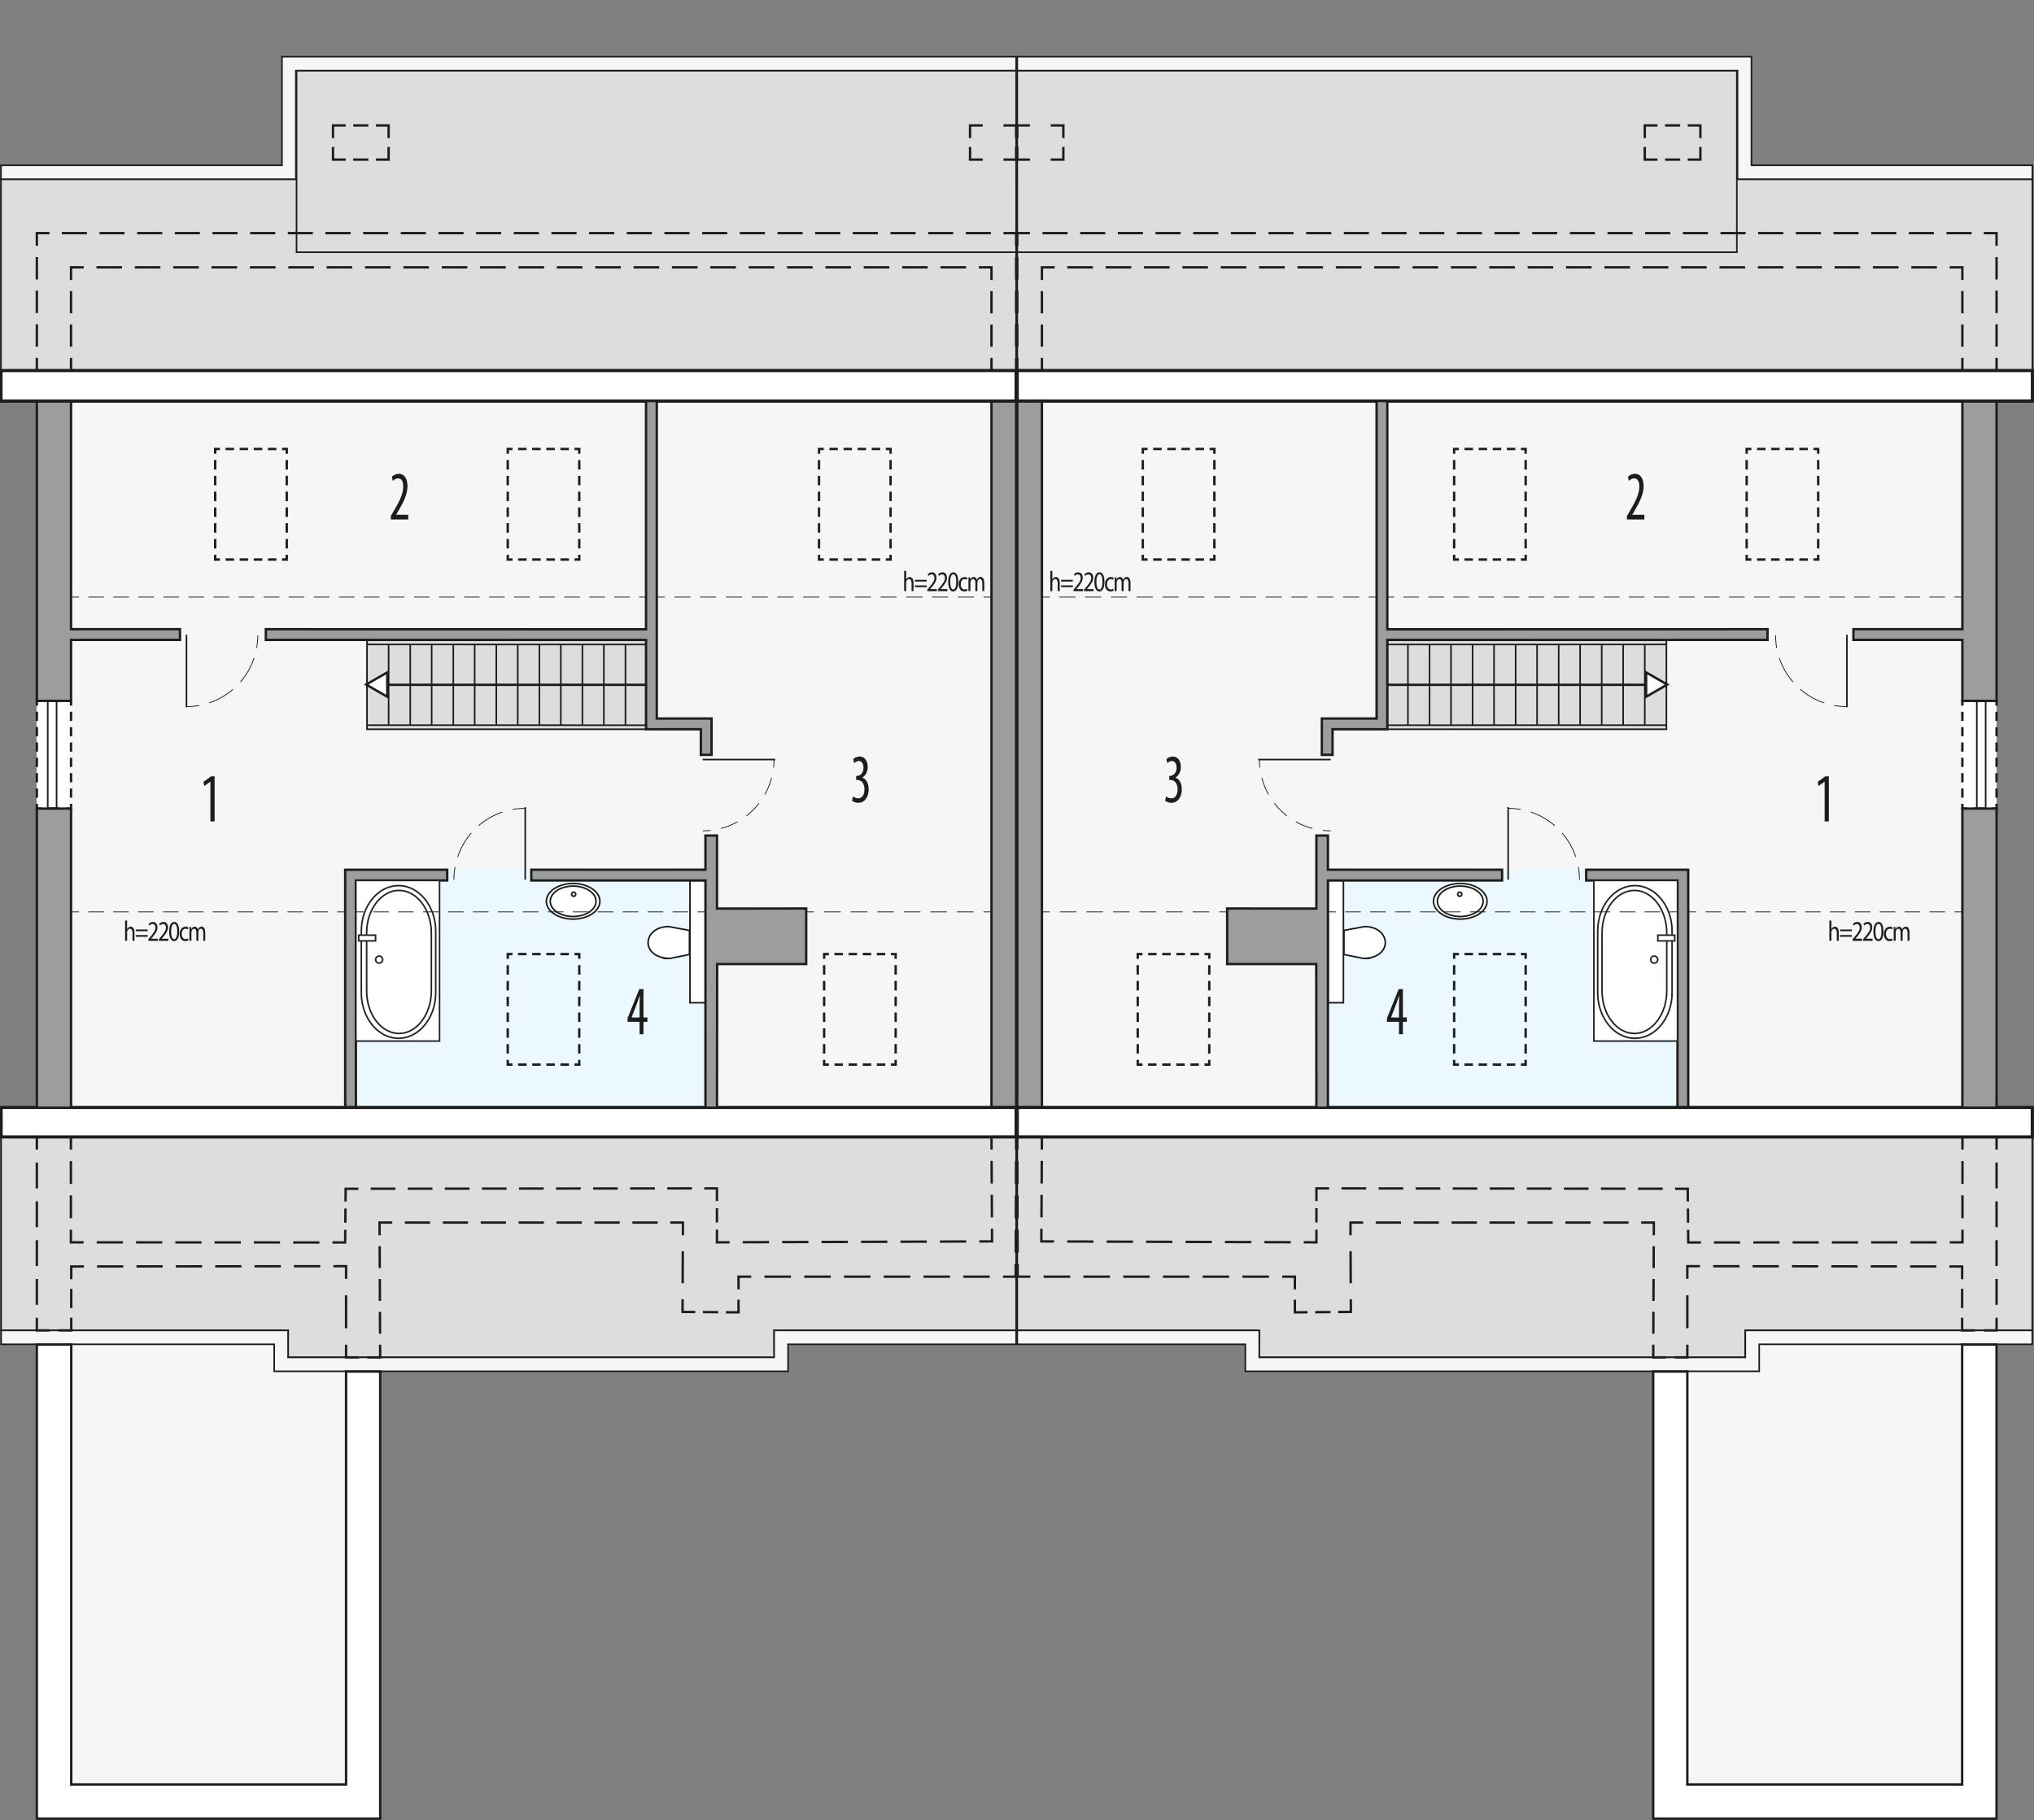 <?xml version="1.0" encoding="UTF-8"?><svg id="b" xmlns="http://www.w3.org/2000/svg" viewBox="0 0 641.52 574.04"><rect x="0" y="0" width="641.52" height="574.04" fill="#808080" stroke="none"/><rect x="22.47" y="424.08" width="86.68" height="138.75" fill="#f6f6f6" stroke-width="0"/><rect x="11.62" y="126.47" width="308.87" height="223.14" fill="#f6f6f6" stroke-width="0"/><rect x="110.42" y="274.32" width="114.27" height="74.65" fill="#ebf8ff" stroke-width="0"/><ellipse cx="180.76" cy="284.27" rx="8.44" ry="5.62" fill="#fff" stroke="#1d1d1b" stroke-miterlimit="22.93" stroke-width=".5"/><path d="M180.76,289.07c-3.99,0-7.22-2.15-7.22-4.8s3.23-4.8,7.22-4.8,7.22,2.15,7.22,4.8-3.23,4.8-7.22,4.8Z" fill="#fff" fill-rule="evenodd" stroke="#1d1d1b" stroke-miterlimit="22.93" stroke-width=".5"/><path d="M180.93,282.7c-.37,0-.66-.29-.66-.66s.3-.66.66-.66.66.29.66.66-.3.66-.66.66Z" fill="none" fill-rule="evenodd" stroke="#1d1d1b" stroke-miterlimit="22.93" stroke-width=".5"/><path d="M211.27,302.29l6.18-1.23v-7.61l-6.57-1.21c-8.36.1-9.02,9.9.4,10.05Z" fill="#fff" fill-rule="evenodd" stroke="#1d1d1b" stroke-miterlimit="22.93" stroke-width=".5"/><rect x="217.62" y="277.7" width="4.88" height="38.56" fill="#fff" stroke="#1d1d1b" stroke-miterlimit="22.93" stroke-width=".5"/><rect x=".31" y="56.52" width="320.18" height="70.23" fill="#ddd" stroke="#1d1d1b" stroke-miterlimit="10" stroke-width=".5"/><rect x="93.53" y="22.26" width="226.96" height="57.29" fill="#ddd" stroke="#1d1d1b" stroke-miterlimit="10" stroke-width=".5"/><polygon points="320.49 419.61 244.16 419.61 244.24 428.12 90.87 428.12 90.87 419.61 .35 419.61 .35 349.37 320.49 349.37 320.49 419.61" fill="#ddd" stroke="#1d1d1b" stroke-miterlimit="10" stroke-width=".5"/><rect x="115.75" y="201.83" width="88.02" height="28.18" fill="#ddd" stroke="#1d1d1b" stroke-miterlimit="10" stroke-width=".5"/><rect x="11.62" y="221.06" width="10.79" height="33.97" fill="#fff" stroke-width="0"/><polyline points="22.4 253.53 22.4 255.03 20.9 255.03" fill="none" stroke="#1d1d1b" stroke-miterlimit="10" stroke-width=".75"/><line x1="18.68" y1="255.03" x2="14.23" y2="255.03" fill="none" stroke="#1d1d1b" stroke-dasharray="0 0 3.34 2.22" stroke-miterlimit="10" stroke-width=".75"/><polyline points="13.12 255.03 11.62 255.03 11.62 253.53" fill="none" stroke="#1d1d1b" stroke-miterlimit="10" stroke-width=".75"/><line x1="11.62" y1="251.59" x2="11.62" y2="223.53" fill="none" stroke="#1d1d1b" stroke-dasharray="0 0 2.9 1.94" stroke-miterlimit="10" stroke-width=".75"/><polyline points="11.62 222.56 11.62 221.06 13.12 221.06" fill="none" stroke="#1d1d1b" stroke-miterlimit="10" stroke-width=".75"/><line x1="15.34" y1="221.06" x2="19.79" y2="221.06" fill="none" stroke="#1d1d1b" stroke-dasharray="0 0 3.34 2.22" stroke-miterlimit="10" stroke-width=".75"/><polyline points="20.9 221.06 22.4 221.06 22.4 222.56" fill="none" stroke="#1d1d1b" stroke-miterlimit="10" stroke-width=".75"/><line x1="22.4" y1="224.49" x2="22.4" y2="252.56" fill="none" stroke="#1d1d1b" stroke-dasharray="0 0 2.9 1.94" stroke-miterlimit="10" stroke-width=".75"/><rect x="15.06" y="221.06" width="2.79" height="33.97" fill="none" stroke="#1d1d1b" stroke-miterlimit="10" stroke-width=".5"/><line x1="122.57" y1="203.26" x2="122.57" y2="228.72" fill="none" stroke="#1d1d1b" stroke-miterlimit="10" stroke-width=".5"/><line x1="129.39" y1="203.26" x2="129.39" y2="228.72" fill="none" stroke="#1d1d1b" stroke-miterlimit="10" stroke-width=".5"/><line x1="136.15" y1="203.26" x2="136.15" y2="228.72" fill="none" stroke="#1d1d1b" stroke-miterlimit="10" stroke-width=".5"/><line x1="142.97" y1="203.26" x2="142.97" y2="228.72" fill="none" stroke="#1d1d1b" stroke-miterlimit="10" stroke-width=".5"/><line x1="149.72" y1="203.26" x2="149.72" y2="228.72" fill="none" stroke="#1d1d1b" stroke-miterlimit="10" stroke-width=".5"/><line x1="156.54" y1="203.26" x2="156.54" y2="228.72" fill="none" stroke="#1d1d1b" stroke-miterlimit="10" stroke-width=".5"/><line x1="163.3" y1="203.26" x2="163.3" y2="228.72" fill="none" stroke="#1d1d1b" stroke-miterlimit="10" stroke-width=".5"/><line x1="170.12" y1="203.26" x2="170.12" y2="228.72" fill="none" stroke="#1d1d1b" stroke-miterlimit="10" stroke-width=".5"/><line x1="176.88" y1="203.26" x2="176.88" y2="228.72" fill="none" stroke="#1d1d1b" stroke-miterlimit="10" stroke-width=".5"/><line x1="183.69" y1="203.26" x2="183.69" y2="228.72" fill="none" stroke="#1d1d1b" stroke-miterlimit="10" stroke-width=".5"/><line x1="190.45" y1="203.26" x2="190.45" y2="228.72" fill="none" stroke="#1d1d1b" stroke-miterlimit="10" stroke-width=".5"/><line x1="197.27" y1="203.26" x2="197.27" y2="228.72" fill="none" stroke="#1d1d1b" stroke-miterlimit="10" stroke-width=".5"/><line x1="204.09" y1="203.26" x2="204.09" y2="228.72" fill="none" stroke="#1d1d1b" stroke-miterlimit="10" stroke-width=".5"/><line x1="115.75" y1="215.99" x2="203.76" y2="215.99" fill="none" stroke="#1d1d1b" stroke-miterlimit="10" stroke-width=".75"/><line x1="115.75" y1="203.26" x2="203.76" y2="203.28" fill="none" stroke="#1d1d1b" stroke-miterlimit="10" stroke-width=".5"/><line x1="115.75" y1="228.71" x2="203.76" y2="228.73" fill="none" stroke="#1d1d1b" stroke-miterlimit="10" stroke-width=".5"/><polyline points="18.4 116.87 22.4 116.87 22.4 112.87" fill="none" stroke="#1d1d1b" stroke-miterlimit="10" stroke-width=".75"/><line x1="22.4" y1="109.36" x2="22.4" y2="90.07" fill="none" stroke="#1d1d1b" stroke-dasharray="0 0 7.02 3.51" stroke-miterlimit="10" stroke-width=".75"/><polyline points="22.4 88.32 22.4 84.32 26.4 84.32" fill="none" stroke="#1d1d1b" stroke-miterlimit="10" stroke-width=".75"/><line x1="30.43" y1="84.32" x2="306.69" y2="84.32" fill="none" stroke="#1d1d1b" stroke-dasharray="0 0 8.07 4.03" stroke-miterlimit="10" stroke-width=".75"/><polyline points="308.71 84.32 312.71 84.32 312.71 88.32" fill="none" stroke="#1d1d1b" stroke-miterlimit="10" stroke-width=".75"/><line x1="312.71" y1="91.82" x2="312.71" y2="111.12" fill="none" stroke="#1d1d1b" stroke-dasharray="0 0 7.02 3.51" stroke-miterlimit="10" stroke-width=".75"/><polyline points="312.71 112.87 312.71 116.87 320.49 116.87 320.49 112.87" fill="none" stroke="#1d1d1b" stroke-miterlimit="10" stroke-width=".75"/><line x1="320.49" y1="109.34" x2="320.49" y2="79.3" fill="none" stroke="#1d1d1b" stroke-dasharray="0 0 7.07 3.53" stroke-miterlimit="10" stroke-width=".75"/><polyline points="320.49 77.53 320.49 73.53 316.49 73.53" fill="none" stroke="#1d1d1b" stroke-miterlimit="10" stroke-width=".75"/><line x1="312.53" y1="73.53" x2="17.59" y2="73.53" fill="none" stroke="#1d1d1b" stroke-dasharray="0 0 7.92 3.96" stroke-miterlimit="10" stroke-width=".75"/><polyline points="15.62 73.53 11.62 73.53 11.62 77.53" fill="none" stroke="#1d1d1b" stroke-miterlimit="10" stroke-width=".75"/><line x1="11.62" y1="81.07" x2="11.62" y2="111.1" fill="none" stroke="#1d1d1b" stroke-dasharray="0 0 7.07 3.53" stroke-miterlimit="10" stroke-width=".75"/><polyline points="11.62 112.87 11.62 116.87 15.62 116.87" fill="none" stroke="#1d1d1b" stroke-miterlimit="10" stroke-width=".75"/><polyline points="122.57 46.34 122.57 50.34 118.57 50.34" fill="none" stroke="#1d1d1b" stroke-miterlimit="10" stroke-width=".75"/><line x1="116.18" y1="50.34" x2="110.22" y2="50.34" fill="none" stroke="#1d1d1b" stroke-dasharray="0 0 4.77 2.38" stroke-miterlimit="10" stroke-width=".75"/><polyline points="109.03 50.34 105.03 50.34 105.03 46.34" fill="none" stroke="#1d1d1b" stroke-miterlimit="10" stroke-width=".75"/><polyline points="105.03 43.56 105.03 39.56 109.03 39.56" fill="none" stroke="#1d1d1b" stroke-miterlimit="10" stroke-width=".75"/><line x1="111.41" y1="39.56" x2="117.37" y2="39.56" fill="none" stroke="#1d1d1b" stroke-dasharray="0 0 4.77 2.38" stroke-miterlimit="10" stroke-width=".75"/><polyline points="118.57 39.56 122.57 39.56 122.57 43.56" fill="none" stroke="#1d1d1b" stroke-miterlimit="10" stroke-width=".75"/><polyline points="320.49 46.34 320.49 50.34 316.49 50.34" fill="none" stroke="#1d1d1b" stroke-miterlimit="10" stroke-width=".75"/><polyline points="309.95 50.34 305.95 50.34 305.95 46.34" fill="none" stroke="#1d1d1b" stroke-miterlimit="10" stroke-width=".75"/><polyline points="305.95 43.56 305.95 39.56 309.95 39.56" fill="none" stroke="#1d1d1b" stroke-miterlimit="10" stroke-width=".75"/><polyline points="316.49 39.56 320.49 39.56 320.49 43.56" fill="none" stroke="#1d1d1b" stroke-miterlimit="10" stroke-width=".75"/><polygon points="22.4 221.06 11.62 221.06 11.62 126.52 22.4 126.47 22.4 198.45 56.76 198.45 56.76 201.83 22.4 201.83 22.4 221.06" fill="#9d9d9c" stroke="#1d1d1b" stroke-miterlimit="10" stroke-width=".75"/><rect x="312.71" y="126.47" width="7.78" height="222.82" fill="#9d9d9c" stroke="#1d1d1b" stroke-miterlimit="10" stroke-width=".75"/><polygon points="108.87 274.32 141.05 274.32 141.05 277.7 112.25 277.7 112.25 349.37 108.87 349.37 108.87 274.32" fill="#9d9d9c" stroke="#1d1d1b" stroke-miterlimit="10" stroke-width=".75"/><polyline points="182.7 302.42 182.7 300.92 181.2 300.92" fill="none" stroke="#1d1d1b" stroke-miterlimit="10" stroke-width=".75"/><line x1="179.42" y1="300.92" x2="162.53" y2="300.92" fill="none" stroke="#1d1d1b" stroke-dasharray="0 0 2.67 1.78" stroke-miterlimit="10" stroke-width=".75"/><polyline points="161.64 300.92 160.14 300.92 160.14 302.42" fill="none" stroke="#1d1d1b" stroke-miterlimit="10" stroke-width=".75"/><line x1="160.14" y1="304.41" x2="160.14" y2="333.29" fill="none" stroke="#1d1d1b" stroke-dasharray="0 0 2.99 1.99" stroke-miterlimit="10" stroke-width=".75"/><polyline points="160.14 334.28 160.14 335.78 161.64 335.78" fill="none" stroke="#1d1d1b" stroke-miterlimit="10" stroke-width=".75"/><line x1="163.42" y1="335.78" x2="180.31" y2="335.78" fill="none" stroke="#1d1d1b" stroke-dasharray="0 0 2.67 1.78" stroke-miterlimit="10" stroke-width=".75"/><polyline points="181.2 335.78 182.7 335.78 182.7 334.28" fill="none" stroke="#1d1d1b" stroke-miterlimit="10" stroke-width=".75"/><line x1="182.7" y1="332.29" x2="182.7" y2="303.42" fill="none" stroke="#1d1d1b" stroke-dasharray="0 0 2.99 1.99" stroke-miterlimit="10" stroke-width=".75"/><polyline points="282.49 302.42 282.49 300.92 280.99 300.92" fill="none" stroke="#1d1d1b" stroke-miterlimit="10" stroke-width=".75"/><line x1="279.21" y1="300.92" x2="262.31" y2="300.92" fill="none" stroke="#1d1d1b" stroke-dasharray="0 0 2.67 1.78" stroke-miterlimit="10" stroke-width=".75"/><polyline points="261.43 300.92 259.93 300.92 259.93 302.42" fill="none" stroke="#1d1d1b" stroke-miterlimit="10" stroke-width=".75"/><line x1="259.93" y1="304.41" x2="259.93" y2="333.29" fill="none" stroke="#1d1d1b" stroke-dasharray="0 0 2.99 1.99" stroke-miterlimit="10" stroke-width=".75"/><polyline points="259.93 334.28 259.93 335.78 261.43 335.78" fill="none" stroke="#1d1d1b" stroke-miterlimit="10" stroke-width=".75"/><line x1="263.2" y1="335.78" x2="280.1" y2="335.78" fill="none" stroke="#1d1d1b" stroke-dasharray="0 0 2.67 1.78" stroke-miterlimit="10" stroke-width=".75"/><polyline points="280.99 335.78 282.49 335.78 282.49 334.28" fill="none" stroke="#1d1d1b" stroke-miterlimit="10" stroke-width=".75"/><line x1="282.49" y1="332.29" x2="282.49" y2="303.42" fill="none" stroke="#1d1d1b" stroke-dasharray="0 0 2.99 1.99" stroke-miterlimit="10" stroke-width=".75"/><polyline points="90.44 143.11 90.44 141.61 88.94 141.61" fill="none" stroke="#1d1d1b" stroke-miterlimit="10" stroke-width=".75"/><line x1="87.16" y1="141.61" x2="70.26" y2="141.61" fill="none" stroke="#1d1d1b" stroke-dasharray="0 0 2.67 1.78" stroke-miterlimit="10" stroke-width=".75"/><polyline points="69.37 141.61 67.87 141.61 67.87 143.11" fill="none" stroke="#1d1d1b" stroke-miterlimit="10" stroke-width=".75"/><line x1="67.87" y1="145.1" x2="67.87" y2="173.98" fill="none" stroke="#1d1d1b" stroke-dasharray="0 0 2.99 1.99" stroke-miterlimit="10" stroke-width=".75"/><polyline points="67.87 174.98 67.87 176.48 69.37 176.48" fill="none" stroke="#1d1d1b" stroke-miterlimit="10" stroke-width=".75"/><line x1="71.15" y1="176.48" x2="88.05" y2="176.48" fill="none" stroke="#1d1d1b" stroke-dasharray="0 0 2.67 1.78" stroke-miterlimit="10" stroke-width=".75"/><polyline points="88.94 176.48 90.44 176.48 90.44 174.98" fill="none" stroke="#1d1d1b" stroke-miterlimit="10" stroke-width=".75"/><line x1="90.44" y1="172.99" x2="90.44" y2="144.11" fill="none" stroke="#1d1d1b" stroke-dasharray="0 0 2.99 1.99" stroke-miterlimit="10" stroke-width=".75"/><polyline points="182.7 143.11 182.7 141.61 181.2 141.61" fill="none" stroke="#1d1d1b" stroke-miterlimit="10" stroke-width=".75"/><line x1="179.42" y1="141.61" x2="162.53" y2="141.61" fill="none" stroke="#1d1d1b" stroke-dasharray="0 0 2.67 1.78" stroke-miterlimit="10" stroke-width=".75"/><polyline points="161.64 141.61 160.14 141.61 160.14 143.11" fill="none" stroke="#1d1d1b" stroke-miterlimit="10" stroke-width=".75"/><line x1="160.14" y1="145.1" x2="160.14" y2="173.98" fill="none" stroke="#1d1d1b" stroke-dasharray="0 0 2.99 1.99" stroke-miterlimit="10" stroke-width=".75"/><polyline points="160.14 174.98 160.14 176.48 161.64 176.48" fill="none" stroke="#1d1d1b" stroke-miterlimit="10" stroke-width=".75"/><line x1="163.42" y1="176.48" x2="180.31" y2="176.48" fill="none" stroke="#1d1d1b" stroke-dasharray="0 0 2.67 1.78" stroke-miterlimit="10" stroke-width=".75"/><polyline points="181.2 176.48 182.7 176.48 182.7 174.98" fill="none" stroke="#1d1d1b" stroke-miterlimit="10" stroke-width=".75"/><line x1="182.7" y1="172.99" x2="182.7" y2="144.11" fill="none" stroke="#1d1d1b" stroke-dasharray="0 0 2.99 1.99" stroke-miterlimit="10" stroke-width=".75"/><polyline points="280.89 143.11 280.89 141.61 279.39 141.61" fill="none" stroke="#1d1d1b" stroke-miterlimit="10" stroke-width=".75"/><line x1="277.61" y1="141.61" x2="260.71" y2="141.61" fill="none" stroke="#1d1d1b" stroke-dasharray="0 0 2.67 1.78" stroke-miterlimit="10" stroke-width=".75"/><polyline points="259.82 141.61 258.32 141.61 258.32 143.11" fill="none" stroke="#1d1d1b" stroke-miterlimit="10" stroke-width=".75"/><line x1="258.32" y1="145.1" x2="258.32" y2="173.98" fill="none" stroke="#1d1d1b" stroke-dasharray="0 0 2.99 1.99" stroke-miterlimit="10" stroke-width=".75"/><polyline points="258.32 174.98 258.32 176.48 259.82 176.48" fill="none" stroke="#1d1d1b" stroke-miterlimit="10" stroke-width=".75"/><line x1="261.6" y1="176.48" x2="278.5" y2="176.48" fill="none" stroke="#1d1d1b" stroke-dasharray="0 0 2.67 1.78" stroke-miterlimit="10" stroke-width=".75"/><polyline points="279.39 176.48 280.89 176.48 280.89 174.98" fill="none" stroke="#1d1d1b" stroke-miterlimit="10" stroke-width=".75"/><line x1="280.89" y1="172.99" x2="280.89" y2="144.11" fill="none" stroke="#1d1d1b" stroke-dasharray="0 0 2.99 1.99" stroke-miterlimit="10" stroke-width=".75"/><line x1="58.82" y1="200.22" x2="58.82" y2="223.09" fill="none" stroke="#1d1d1b" stroke-miterlimit="22.93" stroke-width=".5"/><path d="M81.31,200.38c0,1.36-.12,2.69-.35,3.98" fill="none" stroke="#1d1d1b" stroke-miterlimit="22.93" stroke-width=".25"/><path d="M80.14,207.54c-2.41,7.18-8.34,12.74-15.74,14.63" fill="none" stroke="#1d1d1b" stroke-dasharray="0 0 8.74 3.28" stroke-miterlimit="22.93" stroke-width=".25"/><path d="M62.8,222.52c-1.29.23-2.62.35-3.98.35" fill="none" stroke="#1d1d1b" stroke-miterlimit="22.93" stroke-width=".25"/><line x1="165.66" y1="277.45" x2="165.66" y2="254.57" fill="none" stroke="#1d1d1b" stroke-miterlimit="22.93" stroke-width=".5"/><path d="M143.17,277.44c0-1.36.12-2.69.35-3.98" fill="none" stroke="#1d1d1b" stroke-miterlimit="22.93" stroke-width=".25"/><path d="M144.33,270.28c2.41-7.18,8.34-12.74,15.74-14.63" fill="none" stroke="#1d1d1b" stroke-dasharray="0 0 8.74 3.28" stroke-miterlimit="22.93" stroke-width=".25"/><path d="M161.68,255.3c1.29-.23,2.62-.35,3.98-.35" fill="none" stroke="#1d1d1b" stroke-miterlimit="22.93" stroke-width=".25"/><line x1="221.62" y1="239.56" x2="244.5" y2="239.56" fill="none" stroke="#1d1d1b" stroke-miterlimit="22.93" stroke-width=".5"/><path d="M221.63,262.05c.84,0,1.68-.05,2.5-.14" fill="none" stroke="#1d1d1b" stroke-miterlimit="22.93" stroke-width=".25"/><path d="M227.44,261.3c8.29-2.21,14.7-9.04,16.29-17.57" fill="none" stroke="#1d1d1b" stroke-dasharray="0 0 5.61 3.37" stroke-miterlimit="22.93" stroke-width=".25"/><path d="M243.98,242.06c.09-.82.14-1.65.14-2.5" fill="none" stroke="#1d1d1b" stroke-miterlimit="22.93" stroke-width=".25"/><polygon points="115.49 215.91 118.82 217.84 122.15 219.76 122.15 215.91 122.15 212.07 118.82 213.99 115.49 215.91" fill="#fff" stroke="#1d1d1b" stroke-linecap="square" stroke-miterlimit="10" stroke-width=".75"/><rect x=".31" y="116.87" width="320.18" height="9.63" fill="#fff" stroke="#1d1d1b" stroke-miterlimit="22.93"/><rect x=".35" y="349.29" width="320.14" height="9.3" fill="#fff" stroke="#1d1d1b" stroke-miterlimit="22.93"/><path d="M285.17,180.06h.63v2.72h.01c.1-.23.26-.42.45-.56.19-.13.41-.23.65-.23.47,0,1.22.36,1.22,1.86v2.59h-.63v-2.5c0-.7-.21-1.3-.81-1.3-.41,0-.73.36-.85.79-.04.11-.04.23-.04.38v2.63h-.63v-6.39Z" fill="#1d1d1b" stroke-width="0"/><path d="M288.55,183.42v-.54h3.72v.54h-3.72ZM288.55,185.18v-.54h3.72v.54h-3.72Z" fill="#1d1d1b" stroke-width="0"/><path d="M292.49,186.45v-.49l.5-.6c1.2-1.42,1.74-2.18,1.74-3.06,0-.59-.23-1.14-.93-1.14-.42,0-.78.27-.99.5l-.2-.56c.32-.34.79-.59,1.33-.59,1.01,0,1.43.86,1.43,1.7,0,1.08-.63,1.95-1.61,3.14l-.38.43v.02h2.1v.66h-2.99Z" fill="#1d1d1b" stroke-width="0"/><path d="M295.8,186.45v-.49l.5-.6c1.2-1.42,1.74-2.18,1.74-3.06,0-.59-.23-1.14-.93-1.14-.42,0-.78.27-.99.5l-.2-.56c.32-.34.79-.59,1.33-.59,1.01,0,1.43.86,1.43,1.7,0,1.08-.63,1.95-1.61,3.14l-.37.43v.02h2.1v.66h-2.99Z" fill="#1d1d1b" stroke-width="0"/><path d="M302.23,183.46c0,1.99-.59,3.09-1.63,3.09-.92,0-1.53-1.07-1.55-3.01,0-1.96.68-3.04,1.63-3.04s1.55,1.1,1.55,2.96ZM299.69,183.55c0,1.52.38,2.39.95,2.39.65,0,.96-.95.96-2.44s-.3-2.39-.95-2.39c-.55,0-.96.85-.96,2.44Z" fill="#1d1d1b" stroke-width="0"/><path d="M305.11,186.29c-.17.11-.53.25-1,.25-1.05,0-1.74-.89-1.74-2.22s.74-2.31,1.87-2.31c.37,0,.71.12.88.23l-.14.61c-.15-.11-.39-.21-.73-.21-.8,0-1.23.74-1.23,1.65,0,1.01.52,1.63,1.21,1.63.36,0,.6-.12.78-.22l.11.59Z" fill="#1d1d1b" stroke-width="0"/><path d="M305.47,183.27c0-.45,0-.82-.03-1.18h.55l.03.7h.02c.19-.41.52-.8,1.09-.8.48,0,.84.36.99.87h.01c.11-.24.24-.43.39-.57.21-.2.44-.31.77-.31.46,0,1.15.38,1.15,1.89v2.57h-.62v-2.47c0-.84-.25-1.34-.76-1.34-.36,0-.64.33-.75.72-.03.11-.05.25-.05.4v2.69h-.62v-2.61c0-.69-.25-1.2-.73-1.2-.4,0-.68.4-.79.79-.04.12-.05.25-.05.39v2.63h-.62v-3.18Z" fill="#1d1d1b" stroke-width="0"/><path d="M39.46,290.34h.63v2.72h.01c.1-.23.26-.42.45-.56.19-.13.41-.23.65-.23.47,0,1.22.36,1.22,1.86v2.59h-.63v-2.5c0-.7-.21-1.3-.81-1.3-.41,0-.73.36-.85.79-.04.11-.04.23-.04.38v2.63h-.63v-6.39Z" fill="#1d1d1b" stroke-width="0"/><path d="M42.84,293.7v-.54h3.72v.54h-3.72ZM42.84,295.46v-.54h3.72v.54h-3.72Z" fill="#1d1d1b" stroke-width="0"/><path d="M46.79,296.73v-.49l.5-.6c1.2-1.42,1.74-2.18,1.74-3.06,0-.59-.23-1.14-.93-1.14-.42,0-.78.27-.99.5l-.2-.56c.32-.34.79-.59,1.33-.59,1.01,0,1.43.86,1.43,1.7,0,1.08-.63,1.95-1.61,3.14l-.38.43v.02h2.1v.66h-2.99Z" fill="#1d1d1b" stroke-width="0"/><path d="M50.1,296.73v-.49l.5-.6c1.2-1.42,1.74-2.18,1.74-3.06,0-.59-.23-1.14-.93-1.14-.42,0-.78.27-.99.5l-.2-.56c.32-.34.79-.59,1.33-.59,1.01,0,1.43.86,1.43,1.7,0,1.08-.63,1.95-1.61,3.14l-.37.43v.02h2.1v.66h-2.99Z" fill="#1d1d1b" stroke-width="0"/><path d="M56.52,293.74c0,1.99-.59,3.09-1.63,3.09-.92,0-1.53-1.07-1.55-3.01,0-1.96.68-3.04,1.63-3.04s1.55,1.1,1.55,2.96ZM53.98,293.83c0,1.52.38,2.39.95,2.39.65,0,.96-.95.96-2.44s-.3-2.39-.95-2.39c-.55,0-.96.85-.96,2.44Z" fill="#1d1d1b" stroke-width="0"/><path d="M59.41,296.57c-.17.11-.53.25-1,.25-1.05,0-1.74-.89-1.74-2.22s.74-2.31,1.87-2.31c.37,0,.71.12.88.23l-.14.61c-.15-.11-.39-.21-.73-.21-.8,0-1.23.74-1.23,1.65,0,1.01.52,1.63,1.21,1.63.36,0,.6-.12.78-.22l.11.59Z" fill="#1d1d1b" stroke-width="0"/><path d="M59.77,293.56c0-.45,0-.82-.03-1.18h.55l.03.7h.02c.19-.41.52-.8,1.09-.8.48,0,.84.36.99.87h.01c.11-.24.24-.43.39-.57.21-.2.44-.31.77-.31.46,0,1.15.38,1.15,1.89v2.57h-.62v-2.47c0-.84-.25-1.34-.76-1.34-.36,0-.64.33-.75.72-.03.11-.05.25-.05.4v2.69h-.62v-2.61c0-.69-.25-1.2-.73-1.2-.4,0-.68.4-.79.79-.04.12-.05.25-.05.39v2.63h-.62v-3.18Z" fill="#1d1d1b" stroke-width="0"/><polygon points="226.14 286.56 226.14 263.54 222.5 263.54 222.5 274.32 167.57 274.32 167.57 277.7 222.5 277.7 222.5 349.37 226.14 349.37 226.19 304.06 254.27 304.06 254.27 286.55 226.14 286.56" fill="#9d9d9c" stroke="#1d1d1b" stroke-miterlimit="10" stroke-width=".75"/><rect x="112.25" y="277.7" width="26.38" height="50.65" fill="#fff" stroke="#272425" stroke-miterlimit="22.93" stroke-width=".5"/><path d="M137.42,313.16v-19.51c0-7.88-5.28-14.33-11.73-14.33h0c-6.45,0-11.73,6.45-11.73,14.33v19.51c0,7.88,5.28,14.33,11.73,14.33h0c6.45,0,11.73-6.45,11.73-14.33Z" fill="#fff" fill-rule="evenodd" stroke="#272425" stroke-miterlimit="22.93" stroke-width=".5"/><path d="M136.05,312.54v-18.28c0-7.38-4.59-13.42-10.2-13.42h0c-5.61,0-10.21,6.04-10.21,13.42v18.28c0,7.38,4.59,13.42,10.21,13.42h0c5.61,0,10.2-6.04,10.2-13.42Z" fill="#fff" fill-rule="evenodd" stroke="#272425" stroke-miterlimit="22.93" stroke-width=".5"/><path d="M118.48,302.66c0-.62.5-1.12,1.11-1.12s1.11.5,1.11,1.12-.5,1.12-1.11,1.12-1.11-.5-1.11-1.12Z" fill="#fff" fill-rule="evenodd" stroke="#272425" stroke-miterlimit="22.93" stroke-width=".5"/><rect x="113.13" y="294.95" width="5.32" height="1.81" fill="#fff" stroke="#272425" stroke-miterlimit="22.93" stroke-width=".5"/><rect x="11.62" y="255.03" width="10.79" height="94.34" fill="#9d9d9c" stroke="#1d1d1b" stroke-miterlimit="10" stroke-width=".75"/><polygon points="320.49 17.87 88.93 17.87 88.93 52.13 .31 52.13 .31 56.52 93.32 56.52 93.32 22.26 320.49 22.26 320.49 17.87" fill="#f6f6f6" stroke="#1d1d1b" stroke-miterlimit="10" stroke-width=".5"/><polygon points="320.49 419.61 244.16 419.61 244.16 428.12 90.87 428.12 90.87 419.61 .35 419.61 .35 424 86.48 424 86.48 432.51 248.55 432.51 248.55 424 320.49 424 320.49 419.61" fill="#f6f6f6" stroke="#1d1d1b" stroke-miterlimit="10" stroke-width=".5"/><line x1="22.4" y1="287.61" x2="24.9" y2="287.61" fill="none" stroke="#1d1d1b" stroke-miterlimit="10" stroke-width=".25"/><line x1="27.85" y1="287.61" x2="104.9" y2="287.61" fill="none" stroke="#1d1d1b" stroke-dasharray="0 0 4.91 2.94" stroke-miterlimit="10" stroke-width=".25"/><line x1="106.37" y1="287.61" x2="108.87" y2="287.61" fill="none" stroke="#1d1d1b" stroke-miterlimit="10" stroke-width=".25"/><line x1="112.25" y1="287.61" x2="114.75" y2="287.61" fill="none" stroke="#1d1d1b" stroke-miterlimit="10" stroke-width=".25"/><line x1="117.7" y1="287.61" x2="218.52" y2="287.61" fill="none" stroke="#1d1d1b" stroke-dasharray="0 0 4.92 2.95" stroke-miterlimit="10" stroke-width=".25"/><line x1="220" y1="287.61" x2="222.5" y2="287.61" fill="none" stroke="#1d1d1b" stroke-miterlimit="10" stroke-width=".25"/><line x1="254.27" y1="287.61" x2="256.77" y2="287.61" fill="none" stroke="#1d1d1b" stroke-miterlimit="10" stroke-width=".25"/><line x1="259.92" y1="287.61" x2="308.63" y2="287.61" fill="none" stroke="#1d1d1b" stroke-dasharray="0 0 5.24 3.14" stroke-miterlimit="10" stroke-width=".25"/><line x1="310.21" y1="287.61" x2="312.71" y2="287.61" fill="none" stroke="#1d1d1b" stroke-miterlimit="10" stroke-width=".25"/><line x1="22.4" y1="188.32" x2="24.9" y2="188.32" fill="none" stroke="#1d1d1b" stroke-miterlimit="10" stroke-width=".25"/><line x1="27.86" y1="188.32" x2="200.11" y2="188.32" fill="none" stroke="#1d1d1b" stroke-dasharray="0 0 4.94 2.96" stroke-miterlimit="10" stroke-width=".25"/><line x1="201.59" y1="188.32" x2="204.09" y2="188.32" fill="none" stroke="#1d1d1b" stroke-miterlimit="10" stroke-width=".25"/><line x1="207.15" y1="188.32" x2="209.65" y2="188.32" fill="none" stroke="#1d1d1b" stroke-miterlimit="10" stroke-width=".25"/><line x1="212.69" y1="188.32" x2="308.68" y2="188.32" fill="none" stroke="#1d1d1b" stroke-dasharray="0 0 5.08 3.05" stroke-miterlimit="10" stroke-width=".25"/><line x1="310.21" y1="188.32" x2="312.71" y2="188.32" fill="none" stroke="#1d1d1b" stroke-miterlimit="10" stroke-width=".25"/><polygon points="224.42 226.62 207.15 226.62 207.15 126.47 203.76 126.47 203.76 198.48 83.85 198.45 83.85 201.83 203.76 201.83 203.76 230 221.05 230 221.05 238.08 224.42 238.08 224.42 226.62 224.42 226.62" fill="#9d9d9c" stroke="#1d1d1b" stroke-miterlimit="10" stroke-width=".75"/><polygon points="109.15 562.83 109.15 432.59 86.48 432.59 86.48 424.08 22.47 424.08 22.47 562.83 109.15 562.83" fill="none" stroke-width="0"/><polygon points="109.15 562.83 22.47 562.83 22.47 424.08 11.62 424.08 11.62 573.59 119.91 573.59 119.91 432.59 109.15 432.59 109.15 562.83" fill="#fff" stroke="#1d1d1b" stroke-miterlimit="10" stroke-width=".75"/><polyline points="320.48 362.59 320.49 358.59 312.71 358.59 312.73 362.59" fill="none" stroke="#1d1d1b" stroke-miterlimit="10" stroke-width=".75"/><line x1="312.75" y1="366.15" x2="312.86" y2="385.76" fill="none" stroke="#1d1d1b" stroke-dasharray="0 0 7.13 3.56" stroke-miterlimit="10" stroke-width=".75"/><polyline points="312.87 387.54 312.89 391.54 308.89 391.55" fill="none" stroke="#1d1d1b" stroke-miterlimit="10" stroke-width=".75"/><line x1="304.74" y1="391.57" x2="232.2" y2="391.81" fill="none" stroke="#1d1d1b" stroke-dasharray="0 0 8.29 4.15" stroke-miterlimit="10" stroke-width=".75"/><polyline points="230.12 391.82 226.12 391.84 226.12 387.84" fill="none" stroke="#1d1d1b" stroke-miterlimit="10" stroke-width=".75"/><line x1="226.12" y1="385.58" x2="226.12" y2="379.94" fill="none" stroke="#1d1d1b" stroke-dasharray="0 0 4.51 2.26" stroke-miterlimit="10" stroke-width=".75"/><polyline points="226.12 378.81 226.12 374.81 222.12 374.82" fill="none" stroke="#1d1d1b" stroke-miterlimit="10" stroke-width=".75"/><line x1="218.23" y1="374.82" x2="114.97" y2="374.93" fill="none" stroke="#1d1d1b" stroke-dasharray="0 0 7.79 3.9" stroke-miterlimit="10" stroke-width=".75"/><polyline points="113.02 374.93 109.02 374.94 108.98 378.94" fill="none" stroke="#1d1d1b" stroke-miterlimit="10" stroke-width=".75"/><line x1="108.96" y1="381.17" x2="108.91" y2="386.75" fill="none" stroke="#1d1d1b" stroke-dasharray="0 0 4.47 2.23" stroke-miterlimit="10" stroke-width=".75"/><polyline points="108.9 387.87 108.86 391.87 104.86 391.87" fill="none" stroke="#1d1d1b" stroke-miterlimit="10" stroke-width=".75"/><line x1="100.73" y1="391.87" x2="28.43" y2="391.84" fill="none" stroke="#1d1d1b" stroke-dasharray="0 0 8.26 4.13" stroke-miterlimit="10" stroke-width=".75"/><polyline points="26.36 391.84 22.36 391.84 22.36 387.84" fill="none" stroke="#1d1d1b" stroke-miterlimit="10" stroke-width=".75"/><line x1="22.36" y1="384.23" x2="22.36" y2="364.39" fill="none" stroke="#1d1d1b" stroke-dasharray="0 0 7.21 3.61" stroke-miterlimit="10" stroke-width=".75"/><polyline points="22.36 362.59 22.36 358.59 18.36 358.59" fill="none" stroke="#1d1d1b" stroke-miterlimit="10" stroke-width=".75"/><polyline points="15.62 358.59 11.62 358.59 11.62 362.59" fill="none" stroke="#1d1d1b" stroke-miterlimit="10" stroke-width=".75"/><line x1="11.62" y1="366.67" x2="11.62" y2="413.57" fill="none" stroke="#1d1d1b" stroke-dasharray="0 0 8.16 4.08" stroke-miterlimit="10" stroke-width=".75"/><polyline points="11.62 415.61 11.62 419.61 15.62 419.61" fill="none" stroke="#1d1d1b" stroke-miterlimit="10" stroke-width=".75"/><polyline points="18.47 419.61 22.47 419.61 22.47 415.61" fill="none" stroke="#1d1d1b" stroke-miterlimit="10" stroke-width=".75"/><line x1="22.47" y1="412.57" x2="22.47" y2="404.97" fill="none" stroke="#1d1d1b" stroke-dasharray="0 0 6.08 3.04" stroke-miterlimit="10" stroke-width=".75"/><polyline points="22.47 403.45 22.47 399.45 26.47 399.44" fill="none" stroke="#1d1d1b" stroke-miterlimit="10" stroke-width=".75"/><line x1="30.61" y1="399.44" x2="103.08" y2="399.36" fill="none" stroke="#1d1d1b" stroke-dasharray="0 0 8.28 4.14" stroke-miterlimit="10" stroke-width=".75"/><polyline points="105.15 399.36 109.15 399.35 109.15 403.35" fill="none" stroke="#1d1d1b" stroke-miterlimit="10" stroke-width=".75"/><line x1="109.15" y1="408.54" x2="109.15" y2="421.53" fill="none" stroke="#1d1d1b" stroke-dasharray="0 0 10.39 5.19" stroke-miterlimit="10" stroke-width=".75"/><polyline points="109.15 424.12 109.15 428.12 113.15 428.12" fill="none" stroke="#1d1d1b" stroke-miterlimit="10" stroke-width=".75"/><polyline points="115.91 428.12 119.91 428.12 119.89 424.12" fill="none" stroke="#1d1d1b" stroke-miterlimit="10" stroke-width=".75"/><line x1="119.87" y1="420.67" x2="119.74" y2="391.32" fill="none" stroke="#1d1d1b" stroke-dasharray="0 0 6.91 3.45" stroke-miterlimit="10" stroke-width=".75"/><polyline points="119.73 389.6 119.71 385.6 123.71 385.6" fill="none" stroke="#1d1d1b" stroke-miterlimit="10" stroke-width=".75"/><line x1="127.69" y1="385.6" x2="209.4" y2="385.6" fill="none" stroke="#1d1d1b" stroke-dasharray="0 0 7.97 3.99" stroke-miterlimit="10" stroke-width=".75"/><polyline points="211.39 385.6 215.39 385.6 215.38 389.6" fill="none" stroke="#1d1d1b" stroke-miterlimit="10" stroke-width=".75"/><line x1="215.35" y1="394.64" x2="215.3" y2="407.26" fill="none" stroke="#1d1d1b" stroke-dasharray="0 0 10.09 5.05" stroke-miterlimit="10" stroke-width=".75"/><polyline points="215.29 409.78 215.27 413.78 219.27 413.81" fill="none" stroke="#1d1d1b" stroke-miterlimit="10" stroke-width=".75"/><line x1="221.69" y1="413.83" x2="227.73" y2="413.88" fill="none" stroke="#1d1d1b" stroke-dasharray="0 0 4.83 2.42" stroke-miterlimit="10" stroke-width=".75"/><polyline points="228.93 413.89 232.93 413.92 232.93 409.92" fill="none" stroke="#1d1d1b" stroke-miterlimit="10" stroke-width=".75"/><polyline points="232.93 406.66 232.93 402.66 236.93 402.66" fill="none" stroke="#1d1d1b" stroke-miterlimit="10" stroke-width=".75"/><line x1="241.11" y1="402.66" x2="314.26" y2="402.66" fill="none" stroke="#1d1d1b" stroke-dasharray="0 0 8.36 4.18" stroke-miterlimit="10" stroke-width=".75"/><polyline points="316.35 402.66 320.35 402.66 320.36 398.66" fill="none" stroke="#1d1d1b" stroke-miterlimit="10" stroke-width=".75"/><line x1="320.37" y1="395.05" x2="320.47" y2="364.39" fill="none" stroke="#1d1d1b" stroke-dasharray="0 0 7.21 3.61" stroke-miterlimit="10" stroke-width=".75"/><path d="M123.26,163.85v-1.1l.96-1.64c1.35-2.34,2.96-5.02,2.96-7.69,0-1.58-.56-2.54-1.63-2.54-.82,0-1.35.55-1.65.79l-.33-1.27c.4-.42,1.19-.96,2.23-.96,1.89,0,2.72,1.75,2.72,3.9,0,2.67-1.4,5.26-2.8,7.67l-.77,1.31v.04h3.8v1.49h-5.49Z" fill="#1d1d1b" stroke-width="0"/><path d="M269.04,251.21c.35.26.96.59,1.65.59,1.17,0,1.96-1.07,1.96-2.85,0-1.86-.93-2.94-2.3-2.94h-.32v-1.27h.26c.81-.02,2.05-.79,2.05-2.54,0-1.42-.61-2.19-1.51-2.19-.56,0-1.05.35-1.42.68l-.3-1.27c.42-.42,1.19-.81,2.05-.81,1.61,0,2.52,1.45,2.52,3.29,0,1.42-.6,2.67-1.7,3.33v.04c1.02.35,2,1.49,2,3.73s-1.19,4.21-3.26,4.21c-.74,0-1.54-.26-2-.66l.3-1.34Z" fill="#1d1d1b" stroke-width="0"/><path d="M66.36,246.55h-.04l-1.89,1.36-.26-1.31,2.4-1.75h1.12v14.24h-1.33v-12.53Z" fill="#1d1d1b" stroke-width="0"/><path d="M201.72,326.2v-3.92h-3.79v-1.14l3.7-9.18h1.32v8.94h1.24v1.38h-1.24v3.92h-1.23ZM201.72,320.9v-4.03c0-.99.05-1.86.11-2.8h-.07c-.39,1.14-.63,1.82-.96,2.7l-1.58,4.1v.04h2.51Z" fill="#1d1d1b" stroke-width="0"/><rect x="532.18" y="424.08" width="86.68" height="138.75" transform="translate(1151.04 986.91) rotate(-180)" fill="#f6f6f6" stroke-width="0"/><rect x="320.84" y="126.47" width="308.87" height="223.14" fill="#f6f6f6" stroke-width="0"/><rect x="416.64" y="274.32" width="114.27" height="74.65" fill="#ebf8ff" stroke-width="0"/><ellipse cx="460.57" cy="284.27" rx="8.44" ry="5.62" fill="#fff" stroke="#1d1d1b" stroke-miterlimit="22.93" stroke-width=".5"/><path d="M460.57,289.07c3.99,0,7.22-2.15,7.22-4.8s-3.23-4.8-7.22-4.8-7.22,2.15-7.22,4.8,3.23,4.8,7.22,4.8Z" fill="#fff" fill-rule="evenodd" stroke="#1d1d1b" stroke-miterlimit="22.93" stroke-width=".5"/><path d="M460.4,282.7c.37,0,.66-.29.66-.66s-.3-.66-.66-.66-.66.29-.66.66.3.66.66.66Z" fill="none" fill-rule="evenodd" stroke="#1d1d1b" stroke-miterlimit="22.93" stroke-width=".5"/><path d="M430.06,302.29l-6.18-1.23v-7.61s6.57-1.21,6.57-1.21c8.36.1,9.02,9.9-.4,10.05Z" fill="#fff" fill-rule="evenodd" stroke="#1d1d1b" stroke-miterlimit="22.93" stroke-width=".5"/><rect x="418.83" y="277.7" width="4.88" height="38.56" fill="#fff" stroke="#1d1d1b" stroke-miterlimit="22.93" stroke-width=".5"/><rect x="320.84" y="56.52" width="320.18" height="70.23" fill="#ddd" stroke="#1d1d1b" stroke-miterlimit="10" stroke-width=".5"/><rect x="320.84" y="22.26" width="226.96" height="57.29" fill="#ddd" stroke="#1d1d1b" stroke-miterlimit="10" stroke-width=".5"/><polygon points="320.84 419.61 397.17 419.61 397.09 428.12 550.46 428.12 550.46 419.61 640.98 419.61 640.98 349.37 320.84 349.37 320.84 419.61" fill="#ddd" stroke="#1d1d1b" stroke-miterlimit="10" stroke-width=".5"/><rect x="437.56" y="201.83" width="88.02" height="28.18" fill="#ddd" stroke="#1d1d1b" stroke-miterlimit="10" stroke-width=".5"/><rect x="618.93" y="221.06" width="10.79" height="33.97" fill="#fff" stroke-width="0"/><polyline points="618.93 253.53 618.93 255.03 620.43 255.03" fill="none" stroke="#1d1d1b" stroke-miterlimit="10" stroke-width=".75"/><line x1="622.65" y1="255.03" x2="627.1" y2="255.03" fill="none" stroke="#1d1d1b" stroke-dasharray="0 0 3.34 2.22" stroke-miterlimit="10" stroke-width=".75"/><polyline points="628.21 255.03 629.71 255.03 629.71 253.53" fill="none" stroke="#1d1d1b" stroke-miterlimit="10" stroke-width=".75"/><line x1="629.71" y1="251.59" x2="629.71" y2="223.53" fill="none" stroke="#1d1d1b" stroke-dasharray="0 0 2.9 1.94" stroke-miterlimit="10" stroke-width=".75"/><polyline points="629.71 222.56 629.71 221.06 628.21 221.06" fill="none" stroke="#1d1d1b" stroke-miterlimit="10" stroke-width=".75"/><line x1="625.99" y1="221.06" x2="621.54" y2="221.06" fill="none" stroke="#1d1d1b" stroke-dasharray="0 0 3.34 2.22" stroke-miterlimit="10" stroke-width=".75"/><polyline points="620.43 221.06 618.93 221.06 618.93 222.56" fill="none" stroke="#1d1d1b" stroke-miterlimit="10" stroke-width=".75"/><line x1="618.93" y1="224.49" x2="618.93" y2="252.56" fill="none" stroke="#1d1d1b" stroke-dasharray="0 0 2.9 1.94" stroke-miterlimit="10" stroke-width=".75"/><rect x="623.48" y="221.06" width="2.79" height="33.97" fill="none" stroke="#1d1d1b" stroke-miterlimit="10" stroke-width=".5"/><line x1="518.76" y1="203.26" x2="518.76" y2="228.72" fill="none" stroke="#1d1d1b" stroke-miterlimit="10" stroke-width=".5"/><line x1="511.94" y1="203.26" x2="511.94" y2="228.72" fill="none" stroke="#1d1d1b" stroke-miterlimit="10" stroke-width=".5"/><line x1="505.18" y1="203.26" x2="505.18" y2="228.72" fill="none" stroke="#1d1d1b" stroke-miterlimit="10" stroke-width=".5"/><line x1="498.36" y1="203.26" x2="498.36" y2="228.72" fill="none" stroke="#1d1d1b" stroke-miterlimit="10" stroke-width=".5"/><line x1="491.61" y1="203.26" x2="491.61" y2="228.72" fill="none" stroke="#1d1d1b" stroke-miterlimit="10" stroke-width=".5"/><line x1="484.79" y1="203.26" x2="484.79" y2="228.72" fill="none" stroke="#1d1d1b" stroke-miterlimit="10" stroke-width=".5"/><line x1="478.03" y1="203.26" x2="478.03" y2="228.72" fill="none" stroke="#1d1d1b" stroke-miterlimit="10" stroke-width=".5"/><line x1="471.21" y1="203.26" x2="471.21" y2="228.72" fill="none" stroke="#1d1d1b" stroke-miterlimit="10" stroke-width=".5"/><line x1="464.45" y1="203.26" x2="464.45" y2="228.72" fill="none" stroke="#1d1d1b" stroke-miterlimit="10" stroke-width=".5"/><line x1="457.64" y1="203.26" x2="457.64" y2="228.72" fill="none" stroke="#1d1d1b" stroke-miterlimit="10" stroke-width=".5"/><line x1="450.88" y1="203.26" x2="450.88" y2="228.72" fill="none" stroke="#1d1d1b" stroke-miterlimit="10" stroke-width=".5"/><line x1="444.06" y1="203.26" x2="444.06" y2="228.72" fill="none" stroke="#1d1d1b" stroke-miterlimit="10" stroke-width=".5"/><line x1="437.24" y1="203.26" x2="437.24" y2="228.72" fill="none" stroke="#1d1d1b" stroke-miterlimit="10" stroke-width=".5"/><line x1="525.58" y1="215.99" x2="437.56" y2="215.99" fill="none" stroke="#1d1d1b" stroke-miterlimit="10" stroke-width=".75"/><line x1="525.58" y1="203.26" x2="437.56" y2="203.28" fill="none" stroke="#1d1d1b" stroke-miterlimit="10" stroke-width=".5"/><line x1="525.58" y1="228.71" x2="437.56" y2="228.73" fill="none" stroke="#1d1d1b" stroke-miterlimit="10" stroke-width=".5"/><polyline points="622.93 116.87 618.93 116.87 618.93 112.87" fill="none" stroke="#1d1d1b" stroke-miterlimit="10" stroke-width=".75"/><line x1="618.93" y1="109.36" x2="618.93" y2="90.07" fill="none" stroke="#1d1d1b" stroke-dasharray="0 0 7.02 3.51" stroke-miterlimit="10" stroke-width=".75"/><polyline points="618.93 88.32 618.93 84.32 614.93 84.32" fill="none" stroke="#1d1d1b" stroke-miterlimit="10" stroke-width=".75"/><line x1="610.89" y1="84.32" x2="334.64" y2="84.32" fill="none" stroke="#1d1d1b" stroke-dasharray="0 0 8.07 4.03" stroke-miterlimit="10" stroke-width=".75"/><polyline points="332.62 84.32 328.62 84.32 328.62 88.32" fill="none" stroke="#1d1d1b" stroke-miterlimit="10" stroke-width=".75"/><line x1="328.62" y1="91.82" x2="328.62" y2="111.12" fill="none" stroke="#1d1d1b" stroke-dasharray="0 0 7.02 3.51" stroke-miterlimit="10" stroke-width=".75"/><polyline points="328.62 112.87 328.62 116.87 320.84 116.87 320.84 112.87" fill="none" stroke="#1d1d1b" stroke-miterlimit="10" stroke-width=".75"/><line x1="320.84" y1="109.34" x2="320.84" y2="79.3" fill="none" stroke="#1d1d1b" stroke-dasharray="0 0 7.07 3.53" stroke-miterlimit="10" stroke-width=".75"/><polyline points="320.84 77.53 320.84 73.53 324.84 73.53" fill="none" stroke="#1d1d1b" stroke-miterlimit="10" stroke-width=".75"/><line x1="328.8" y1="73.53" x2="623.73" y2="73.53" fill="none" stroke="#1d1d1b" stroke-dasharray="0 0 7.92 3.96" stroke-miterlimit="10" stroke-width=".75"/><polyline points="625.71 73.53 629.71 73.53 629.71 77.53" fill="none" stroke="#1d1d1b" stroke-miterlimit="10" stroke-width=".75"/><line x1="629.71" y1="81.07" x2="629.71" y2="111.1" fill="none" stroke="#1d1d1b" stroke-dasharray="0 0 7.07 3.53" stroke-miterlimit="10" stroke-width=".75"/><polyline points="629.71 112.87 629.71 116.87 625.71 116.87" fill="none" stroke="#1d1d1b" stroke-miterlimit="10" stroke-width=".75"/><polyline points="518.76 46.34 518.76 50.34 522.76 50.34" fill="none" stroke="#1d1d1b" stroke-miterlimit="10" stroke-width=".75"/><line x1="525.15" y1="50.34" x2="531.11" y2="50.34" fill="none" stroke="#1d1d1b" stroke-dasharray="0 0 4.77 2.38" stroke-miterlimit="10" stroke-width=".75"/><polyline points="532.3 50.34 536.3 50.34 536.3 46.34" fill="none" stroke="#1d1d1b" stroke-miterlimit="10" stroke-width=".75"/><polyline points="536.3 43.56 536.3 39.56 532.3 39.56" fill="none" stroke="#1d1d1b" stroke-miterlimit="10" stroke-width=".75"/><line x1="529.92" y1="39.56" x2="523.95" y2="39.56" fill="none" stroke="#1d1d1b" stroke-dasharray="0 0 4.77 2.38" stroke-miterlimit="10" stroke-width=".75"/><polyline points="522.76 39.56 518.76 39.56 518.76 43.56" fill="none" stroke="#1d1d1b" stroke-miterlimit="10" stroke-width=".75"/><polyline points="320.84 46.34 320.84 50.34 324.84 50.34" fill="none" stroke="#1d1d1b" stroke-miterlimit="10" stroke-width=".75"/><polyline points="331.38 50.34 335.38 50.34 335.38 46.34" fill="none" stroke="#1d1d1b" stroke-miterlimit="10" stroke-width=".75"/><polyline points="335.38 43.56 335.38 39.56 331.38 39.56" fill="none" stroke="#1d1d1b" stroke-miterlimit="10" stroke-width=".75"/><polyline points="324.84 39.56 320.84 39.56 320.84 43.56" fill="none" stroke="#1d1d1b" stroke-miterlimit="10" stroke-width=".75"/><polygon points="618.93 221.06 629.71 221.06 629.71 126.52 618.93 126.47 618.93 198.45 584.57 198.45 584.57 201.83 618.93 201.83 618.93 221.06" fill="#9d9d9c" stroke="#1d1d1b" stroke-miterlimit="10" stroke-width=".75"/><rect x="320.84" y="126.47" width="7.78" height="222.82" fill="#9d9d9c" stroke="#1d1d1b" stroke-miterlimit="10" stroke-width=".75"/><polygon points="532.46 274.32 500.28 274.32 500.28 277.7 529.08 277.7 529.08 349.37 532.46 349.37 532.46 274.32" fill="#9d9d9c" stroke="#1d1d1b" stroke-miterlimit="10" stroke-width=".75"/><polyline points="458.63 302.42 458.63 300.92 460.13 300.92" fill="none" stroke="#1d1d1b" stroke-miterlimit="10" stroke-width=".75"/><line x1="461.91" y1="300.92" x2="478.8" y2="300.92" fill="none" stroke="#1d1d1b" stroke-dasharray="0 0 2.67 1.78" stroke-miterlimit="10" stroke-width=".75"/><polyline points="479.69 300.92 481.19 300.92 481.19 302.42" fill="none" stroke="#1d1d1b" stroke-miterlimit="10" stroke-width=".75"/><line x1="481.19" y1="304.41" x2="481.19" y2="333.29" fill="none" stroke="#1d1d1b" stroke-dasharray="0 0 2.99 1.99" stroke-miterlimit="10" stroke-width=".75"/><polyline points="481.19 334.28 481.19 335.78 479.69 335.78" fill="none" stroke="#1d1d1b" stroke-miterlimit="10" stroke-width=".75"/><line x1="477.91" y1="335.78" x2="461.02" y2="335.78" fill="none" stroke="#1d1d1b" stroke-dasharray="0 0 2.67 1.78" stroke-miterlimit="10" stroke-width=".75"/><polyline points="460.13 335.78 458.63 335.78 458.63 334.28" fill="none" stroke="#1d1d1b" stroke-miterlimit="10" stroke-width=".75"/><line x1="458.63" y1="332.29" x2="458.63" y2="303.42" fill="none" stroke="#1d1d1b" stroke-dasharray="0 0 2.99 1.99" stroke-miterlimit="10" stroke-width=".75"/><polyline points="358.84 302.42 358.84 300.92 360.34 300.92" fill="none" stroke="#1d1d1b" stroke-miterlimit="10" stroke-width=".75"/><line x1="362.12" y1="300.92" x2="379.01" y2="300.92" fill="none" stroke="#1d1d1b" stroke-dasharray="0 0 2.67 1.78" stroke-miterlimit="10" stroke-width=".75"/><polyline points="379.9 300.92 381.4 300.92 381.4 302.42" fill="none" stroke="#1d1d1b" stroke-miterlimit="10" stroke-width=".75"/><line x1="381.4" y1="304.41" x2="381.4" y2="333.29" fill="none" stroke="#1d1d1b" stroke-dasharray="0 0 2.99 1.99" stroke-miterlimit="10" stroke-width=".75"/><polyline points="381.4 334.28 381.4 335.78 379.9 335.78" fill="none" stroke="#1d1d1b" stroke-miterlimit="10" stroke-width=".75"/><line x1="378.12" y1="335.78" x2="361.23" y2="335.78" fill="none" stroke="#1d1d1b" stroke-dasharray="0 0 2.67 1.78" stroke-miterlimit="10" stroke-width=".75"/><polyline points="360.34 335.78 358.84 335.78 358.84 334.28" fill="none" stroke="#1d1d1b" stroke-miterlimit="10" stroke-width=".75"/><line x1="358.84" y1="332.29" x2="358.84" y2="303.42" fill="none" stroke="#1d1d1b" stroke-dasharray="0 0 2.99 1.99" stroke-miterlimit="10" stroke-width=".75"/><polyline points="550.89 143.11 550.89 141.61 552.39 141.61" fill="none" stroke="#1d1d1b" stroke-miterlimit="10" stroke-width=".75"/><line x1="554.17" y1="141.61" x2="571.07" y2="141.61" fill="none" stroke="#1d1d1b" stroke-dasharray="0 0 2.67 1.78" stroke-miterlimit="10" stroke-width=".75"/><polyline points="571.96 141.61 573.46 141.61 573.46 143.11" fill="none" stroke="#1d1d1b" stroke-miterlimit="10" stroke-width=".75"/><line x1="573.46" y1="145.1" x2="573.46" y2="173.98" fill="none" stroke="#1d1d1b" stroke-dasharray="0 0 2.99 1.99" stroke-miterlimit="10" stroke-width=".75"/><polyline points="573.46 174.98 573.46 176.48 571.96 176.48" fill="none" stroke="#1d1d1b" stroke-miterlimit="10" stroke-width=".75"/><line x1="570.18" y1="176.48" x2="553.28" y2="176.48" fill="none" stroke="#1d1d1b" stroke-dasharray="0 0 2.67 1.78" stroke-miterlimit="10" stroke-width=".75"/><polyline points="552.39 176.48 550.89 176.48 550.89 174.98" fill="none" stroke="#1d1d1b" stroke-miterlimit="10" stroke-width=".75"/><line x1="550.89" y1="172.99" x2="550.89" y2="144.11" fill="none" stroke="#1d1d1b" stroke-dasharray="0 0 2.99 1.99" stroke-miterlimit="10" stroke-width=".75"/><polyline points="458.63 143.11 458.63 141.61 460.13 141.61" fill="none" stroke="#1d1d1b" stroke-miterlimit="10" stroke-width=".75"/><line x1="461.91" y1="141.61" x2="478.8" y2="141.61" fill="none" stroke="#1d1d1b" stroke-dasharray="0 0 2.67 1.78" stroke-miterlimit="10" stroke-width=".75"/><polyline points="479.69 141.61 481.19 141.61 481.19 143.11" fill="none" stroke="#1d1d1b" stroke-miterlimit="10" stroke-width=".75"/><line x1="481.19" y1="145.1" x2="481.19" y2="173.98" fill="none" stroke="#1d1d1b" stroke-dasharray="0 0 2.99 1.99" stroke-miterlimit="10" stroke-width=".75"/><polyline points="481.19 174.98 481.19 176.48 479.69 176.48" fill="none" stroke="#1d1d1b" stroke-miterlimit="10" stroke-width=".75"/><line x1="477.91" y1="176.48" x2="461.02" y2="176.48" fill="none" stroke="#1d1d1b" stroke-dasharray="0 0 2.67 1.78" stroke-miterlimit="10" stroke-width=".75"/><polyline points="460.13 176.48 458.63 176.48 458.63 174.98" fill="none" stroke="#1d1d1b" stroke-miterlimit="10" stroke-width=".75"/><line x1="458.63" y1="172.99" x2="458.63" y2="144.11" fill="none" stroke="#1d1d1b" stroke-dasharray="0 0 2.99 1.99" stroke-miterlimit="10" stroke-width=".75"/><polyline points="360.44 143.11 360.44 141.61 361.94 141.61" fill="none" stroke="#1d1d1b" stroke-miterlimit="10" stroke-width=".75"/><line x1="363.72" y1="141.61" x2="380.62" y2="141.61" fill="none" stroke="#1d1d1b" stroke-dasharray="0 0 2.67 1.78" stroke-miterlimit="10" stroke-width=".75"/><polyline points="381.51 141.61 383.01 141.61 383.01 143.11" fill="none" stroke="#1d1d1b" stroke-miterlimit="10" stroke-width=".75"/><line x1="383.01" y1="145.1" x2="383.01" y2="173.98" fill="none" stroke="#1d1d1b" stroke-dasharray="0 0 2.99 1.99" stroke-miterlimit="10" stroke-width=".75"/><polyline points="383.01 174.98 383.01 176.48 381.51 176.48" fill="none" stroke="#1d1d1b" stroke-miterlimit="10" stroke-width=".75"/><line x1="379.73" y1="176.48" x2="362.83" y2="176.48" fill="none" stroke="#1d1d1b" stroke-dasharray="0 0 2.67 1.78" stroke-miterlimit="10" stroke-width=".75"/><polyline points="361.94 176.48 360.44 176.48 360.44 174.98" fill="none" stroke="#1d1d1b" stroke-miterlimit="10" stroke-width=".75"/><line x1="360.44" y1="172.99" x2="360.44" y2="144.11" fill="none" stroke="#1d1d1b" stroke-dasharray="0 0 2.99 1.99" stroke-miterlimit="10" stroke-width=".75"/><line x1="582.51" y1="200.22" x2="582.51" y2="223.09" fill="none" stroke="#1d1d1b" stroke-miterlimit="22.93" stroke-width=".5"/><path d="M560.02,200.38c0,1.36.12,2.69.35,3.98" fill="none" stroke="#1d1d1b" stroke-miterlimit="22.93" stroke-width=".25"/><path d="M561.18,207.54c2.41,7.18,8.34,12.74,15.74,14.63" fill="none" stroke="#1d1d1b" stroke-dasharray="0 0 8.74 3.28" stroke-miterlimit="22.93" stroke-width=".25"/><path d="M578.53,222.52c1.29.23,2.62.35,3.98.35" fill="none" stroke="#1d1d1b" stroke-miterlimit="22.93" stroke-width=".25"/><line x1="475.67" y1="277.45" x2="475.67" y2="254.57" fill="none" stroke="#1d1d1b" stroke-miterlimit="22.93" stroke-width=".5"/><path d="M498.16,277.44c0-1.36-.12-2.69-.35-3.98" fill="none" stroke="#1d1d1b" stroke-miterlimit="22.93" stroke-width=".25"/><path d="M497,270.28c-2.41-7.18-8.34-12.74-15.74-14.63" fill="none" stroke="#1d1d1b" stroke-dasharray="0 0 8.74 3.28" stroke-miterlimit="22.93" stroke-width=".25"/><path d="M479.65,255.3c-1.29-.23-2.62-.35-3.98-.35" fill="none" stroke="#1d1d1b" stroke-miterlimit="22.93" stroke-width=".25"/><line x1="419.7" y1="239.56" x2="396.83" y2="239.56" fill="none" stroke="#1d1d1b" stroke-miterlimit="22.93" stroke-width=".5"/><path d="M419.7,262.05c-.84,0-1.68-.05-2.5-.14" fill="none" stroke="#1d1d1b" stroke-miterlimit="22.93" stroke-width=".25"/><path d="M413.89,261.3c-8.29-2.21-14.7-9.04-16.29-17.57" fill="none" stroke="#1d1d1b" stroke-dasharray="0 0 5.61 3.37" stroke-miterlimit="22.93" stroke-width=".25"/><path d="M397.35,242.06c-.09-.82-.14-1.65-.14-2.5" fill="none" stroke="#1d1d1b" stroke-miterlimit="22.93" stroke-width=".25"/><polygon points="525.84 215.91 522.51 217.84 519.18 219.76 519.18 215.91 519.18 212.07 522.51 213.99 525.84 215.91" fill="#fff" stroke="#1d1d1b" stroke-linecap="square" stroke-miterlimit="10" stroke-width=".75"/><rect x="320.84" y="116.87" width="320.18" height="9.63" transform="translate(961.85 243.37) rotate(-180)" fill="#fff" stroke="#1d1d1b" stroke-miterlimit="22.93"/><rect x="320.84" y="349.29" width="320.14" height="9.3" transform="translate(961.82 707.88) rotate(-180)" fill="#fff" stroke="#1d1d1b" stroke-miterlimit="22.93"/><path d="M331.28,180.06h.63v2.72h.01c.1-.23.26-.42.45-.56.19-.13.41-.23.65-.23.47,0,1.22.36,1.22,1.86v2.59h-.63v-2.5c0-.7-.21-1.3-.81-1.3-.41,0-.73.36-.85.79-.04.11-.04.23-.04.38v2.63h-.63v-6.39Z" fill="#1d1d1b" stroke-width="0"/><path d="M334.66,183.42v-.54h3.72v.54h-3.72ZM334.66,185.18v-.54h3.72v.54h-3.72Z" fill="#1d1d1b" stroke-width="0"/><path d="M338.61,186.45v-.49l.5-.6c1.2-1.42,1.74-2.18,1.74-3.06,0-.59-.23-1.14-.93-1.14-.42,0-.78.27-.99.5l-.2-.56c.32-.34.79-.59,1.33-.59,1.01,0,1.43.86,1.43,1.7,0,1.08-.63,1.95-1.61,3.14l-.38.43v.02h2.1v.66h-2.99Z" fill="#1d1d1b" stroke-width="0"/><path d="M341.92,186.45v-.49l.5-.6c1.2-1.42,1.74-2.18,1.74-3.06,0-.59-.23-1.14-.93-1.14-.42,0-.78.27-.99.5l-.2-.56c.32-.34.79-.59,1.33-.59,1.01,0,1.43.86,1.43,1.7,0,1.08-.63,1.95-1.61,3.14l-.37.43v.02h2.1v.66h-2.99Z" fill="#1d1d1b" stroke-width="0"/><path d="M348.34,183.46c0,1.99-.59,3.09-1.63,3.09-.92,0-1.53-1.07-1.55-3.01,0-1.96.68-3.04,1.63-3.04s1.55,1.1,1.55,2.96ZM345.8,183.55c0,1.52.38,2.39.95,2.39.65,0,.96-.95.96-2.44s-.3-2.39-.95-2.39c-.55,0-.96.85-.96,2.44Z" fill="#1d1d1b" stroke-width="0"/><path d="M351.23,186.29c-.17.11-.53.25-1,.25-1.05,0-1.74-.89-1.74-2.22s.74-2.31,1.87-2.31c.37,0,.71.12.88.23l-.14.61c-.15-.11-.39-.21-.73-.21-.8,0-1.23.74-1.23,1.65,0,1.01.52,1.63,1.21,1.63.36,0,.6-.12.78-.22l.11.59Z" fill="#1d1d1b" stroke-width="0"/><path d="M351.59,183.27c0-.45,0-.82-.03-1.18h.55l.03.7h.02c.19-.41.52-.8,1.09-.8.48,0,.84.36.99.87h.01c.11-.24.24-.43.39-.57.21-.2.44-.31.77-.31.46,0,1.15.38,1.15,1.89v2.57h-.62v-2.47c0-.84-.25-1.34-.76-1.34-.36,0-.64.33-.75.72-.03.11-.05.25-.05.4v2.69h-.62v-2.61c0-.69-.25-1.2-.73-1.2-.4,0-.68.4-.79.79-.04.12-.05.25-.05.39v2.63h-.62v-3.18Z" fill="#1d1d1b" stroke-width="0"/><path d="M576.99,290.34h.63v2.72h.01c.1-.23.26-.42.45-.56.19-.13.41-.23.65-.23.47,0,1.22.36,1.22,1.86v2.59h-.63v-2.5c0-.7-.21-1.3-.81-1.3-.41,0-.73.36-.85.79-.04.11-.04.23-.04.38v2.63h-.63v-6.39Z" fill="#1d1d1b" stroke-width="0"/><path d="M580.36,293.7v-.54h3.72v.54h-3.72ZM580.36,295.46v-.54h3.72v.54h-3.72Z" fill="#1d1d1b" stroke-width="0"/><path d="M584.31,296.73v-.49l.5-.6c1.2-1.42,1.74-2.18,1.74-3.06,0-.59-.23-1.14-.93-1.14-.42,0-.78.27-.99.5l-.2-.56c.32-.34.79-.59,1.33-.59,1.01,0,1.43.86,1.43,1.7,0,1.08-.63,1.95-1.61,3.14l-.38.43v.02h2.1v.66h-2.99Z" fill="#1d1d1b" stroke-width="0"/><path d="M587.62,296.73v-.49l.5-.6c1.2-1.42,1.74-2.18,1.74-3.06,0-.59-.23-1.14-.93-1.14-.42,0-.78.27-.99.5l-.2-.56c.32-.34.79-.59,1.33-.59,1.01,0,1.43.86,1.43,1.7,0,1.08-.63,1.95-1.61,3.14l-.37.43v.02h2.1v.66h-2.99Z" fill="#1d1d1b" stroke-width="0"/><path d="M594.05,293.74c0,1.99-.59,3.09-1.63,3.09-.92,0-1.53-1.07-1.55-3.01,0-1.96.68-3.04,1.63-3.04s1.55,1.1,1.55,2.96ZM591.5,293.83c0,1.52.38,2.39.95,2.39.65,0,.96-.95.96-2.44s-.3-2.39-.95-2.39c-.55,0-.96.85-.96,2.44Z" fill="#1d1d1b" stroke-width="0"/><path d="M596.93,296.57c-.17.11-.53.25-1,.25-1.05,0-1.74-.89-1.74-2.22s.74-2.31,1.87-2.31c.37,0,.71.12.88.23l-.14.61c-.15-.11-.39-.21-.73-.21-.8,0-1.23.74-1.23,1.65,0,1.01.52,1.63,1.21,1.63.36,0,.6-.12.78-.22l.11.59Z" fill="#1d1d1b" stroke-width="0"/><path d="M597.29,293.56c0-.45,0-.82-.03-1.18h.55l.03.7h.02c.19-.41.52-.8,1.09-.8.48,0,.84.36.99.87h.01c.11-.24.24-.43.39-.57.21-.2.44-.31.77-.31.46,0,1.15.38,1.15,1.89v2.57h-.62v-2.47c0-.84-.25-1.34-.76-1.34-.36,0-.64.33-.75.72-.03.11-.05.25-.05.4v2.69h-.62v-2.61c0-.69-.25-1.2-.73-1.2-.4,0-.68.4-.79.79-.04.12-.05.25-.05.39v2.63h-.62v-3.18Z" fill="#1d1d1b" stroke-width="0"/><polygon points="415.19 286.56 415.19 263.54 418.83 263.54 418.83 274.32 473.76 274.32 473.76 277.7 418.83 277.7 418.83 349.37 415.19 349.37 415.14 304.06 387.05 304.06 387.05 286.55 415.19 286.56" fill="#9d9d9c" stroke="#1d1d1b" stroke-miterlimit="10" stroke-width=".75"/><rect x="502.7" y="277.7" width="26.38" height="50.65" fill="#fff" stroke="#272425" stroke-miterlimit="22.93" stroke-width=".5"/><path d="M503.91,313.16v-19.51c0-7.88,5.28-14.33,11.73-14.33h0c6.45,0,11.73,6.45,11.73,14.33v19.51c0,7.88-5.28,14.33-11.73,14.33h0c-6.45,0-11.73-6.45-11.73-14.33Z" fill="#fff" fill-rule="evenodd" stroke="#272425" stroke-miterlimit="22.93" stroke-width=".5"/><path d="M505.28,312.54v-18.28c0-7.38,4.59-13.42,10.2-13.42h0c5.61,0,10.21,6.04,10.21,13.42v18.28c0,7.38-4.59,13.42-10.21,13.42h0c-5.61,0-10.2-6.04-10.2-13.42Z" fill="#fff" fill-rule="evenodd" stroke="#272425" stroke-miterlimit="22.93" stroke-width=".5"/><path d="M522.85,302.66c0-.62-.5-1.12-1.11-1.12s-1.11.5-1.11,1.12c0,.62.5,1.12,1.11,1.12s1.11-.5,1.11-1.12Z" fill="#fff" fill-rule="evenodd" stroke="#272425" stroke-miterlimit="22.93" stroke-width=".5"/><rect x="522.88" y="294.95" width="5.32" height="1.81" fill="#fff" stroke="#272425" stroke-miterlimit="22.93" stroke-width=".5"/><rect x="618.93" y="255.03" width="10.79" height="94.34" fill="#9d9d9c" stroke="#1d1d1b" stroke-miterlimit="10" stroke-width=".75"/><polygon points="320.84 17.87 552.4 17.87 552.4 52.13 641.01 52.13 641.01 56.52 548.01 56.52 548.01 22.26 320.84 22.26 320.84 17.87" fill="#f6f6f6" stroke="#1d1d1b" stroke-miterlimit="10" stroke-width=".5"/><polygon points="320.84 419.61 397.17 419.61 397.17 428.12 550.46 428.12 550.46 419.61 640.98 419.61 640.98 424 554.85 424 554.85 432.51 392.78 432.51 392.78 424 320.84 424 320.84 419.61" fill="#f6f6f6" stroke="#1d1d1b" stroke-miterlimit="10" stroke-width=".5"/><line x1="618.93" y1="287.61" x2="616.43" y2="287.61" fill="none" stroke="#1d1d1b" stroke-miterlimit="10" stroke-width=".25"/><line x1="613.48" y1="287.61" x2="536.43" y2="287.61" fill="none" stroke="#1d1d1b" stroke-dasharray="0 0 4.91 2.94" stroke-miterlimit="10" stroke-width=".25"/><line x1="534.96" y1="287.61" x2="532.46" y2="287.61" fill="none" stroke="#1d1d1b" stroke-miterlimit="10" stroke-width=".25"/><line x1="529.08" y1="287.61" x2="526.58" y2="287.61" fill="none" stroke="#1d1d1b" stroke-miterlimit="10" stroke-width=".25"/><line x1="523.63" y1="287.61" x2="422.8" y2="287.61" fill="none" stroke="#1d1d1b" stroke-dasharray="0 0 4.92 2.95" stroke-miterlimit="10" stroke-width=".25"/><line x1="421.33" y1="287.61" x2="418.83" y2="287.61" fill="none" stroke="#1d1d1b" stroke-miterlimit="10" stroke-width=".25"/><line x1="387.05" y1="287.61" x2="384.55" y2="287.61" fill="none" stroke="#1d1d1b" stroke-miterlimit="10" stroke-width=".25"/><line x1="381.41" y1="287.61" x2="332.69" y2="287.61" fill="none" stroke="#1d1d1b" stroke-dasharray="0 0 5.24 3.14" stroke-miterlimit="10" stroke-width=".25"/><line x1="331.12" y1="287.61" x2="328.62" y2="287.61" fill="none" stroke="#1d1d1b" stroke-miterlimit="10" stroke-width=".25"/><line x1="618.93" y1="188.32" x2="616.43" y2="188.32" fill="none" stroke="#1d1d1b" stroke-miterlimit="10" stroke-width=".25"/><line x1="613.47" y1="188.32" x2="441.22" y2="188.32" fill="none" stroke="#1d1d1b" stroke-dasharray="0 0 4.94 2.96" stroke-miterlimit="10" stroke-width=".25"/><line x1="439.74" y1="188.32" x2="437.24" y2="188.32" fill="none" stroke="#1d1d1b" stroke-miterlimit="10" stroke-width=".25"/><line x1="434.18" y1="188.32" x2="431.68" y2="188.32" fill="none" stroke="#1d1d1b" stroke-miterlimit="10" stroke-width=".25"/><line x1="428.64" y1="188.32" x2="332.65" y2="188.32" fill="none" stroke="#1d1d1b" stroke-dasharray="0 0 5.08 3.05" stroke-miterlimit="10" stroke-width=".25"/><line x1="331.12" y1="188.32" x2="328.62" y2="188.32" fill="none" stroke="#1d1d1b" stroke-miterlimit="10" stroke-width=".25"/><polygon points="416.91 226.62 434.18 226.62 434.18 126.47 437.56 126.47 437.56 198.48 557.47 198.45 557.47 201.83 437.56 201.83 437.56 230 420.28 230 420.28 238.08 416.91 238.08 416.91 226.62 416.91 226.62" fill="#9d9d9c" stroke="#1d1d1b" stroke-miterlimit="10" stroke-width=".75"/><polygon points="532.18 562.83 532.18 432.59 554.85 432.59 554.85 424.08 618.86 424.08 618.86 562.83 532.18 562.83" fill="none" stroke-width="0"/><polygon points="532.18 562.83 618.86 562.83 618.86 424.08 629.71 424.08 629.71 573.59 521.42 573.59 521.42 432.59 532.18 432.59 532.18 562.83" fill="#fff" stroke="#1d1d1b" stroke-miterlimit="10" stroke-width=".75"/><polyline points="320.85 362.59 320.84 358.59 328.62 358.59 328.6 362.59" fill="none" stroke="#1d1d1b" stroke-miterlimit="10" stroke-width=".75"/><line x1="328.58" y1="366.15" x2="328.47" y2="385.76" fill="none" stroke="#1d1d1b" stroke-dasharray="0 0 7.13 3.56" stroke-miterlimit="10" stroke-width=".75"/><polyline points="328.46 387.54 328.44 391.54 332.44 391.55" fill="none" stroke="#1d1d1b" stroke-miterlimit="10" stroke-width=".75"/><line x1="336.59" y1="391.57" x2="409.13" y2="391.81" fill="none" stroke="#1d1d1b" stroke-dasharray="0 0 8.29 4.15" stroke-miterlimit="10" stroke-width=".75"/><polyline points="411.2 391.82 415.2 391.84 415.2 387.84" fill="none" stroke="#1d1d1b" stroke-miterlimit="10" stroke-width=".75"/><line x1="415.2" y1="385.58" x2="415.2" y2="379.94" fill="none" stroke="#1d1d1b" stroke-dasharray="0 0 4.51 2.26" stroke-miterlimit="10" stroke-width=".75"/><polyline points="415.2 378.81 415.2 374.81 419.2 374.82" fill="none" stroke="#1d1d1b" stroke-miterlimit="10" stroke-width=".75"/><line x1="423.1" y1="374.82" x2="526.36" y2="374.93" fill="none" stroke="#1d1d1b" stroke-dasharray="0 0 7.79 3.9" stroke-miterlimit="10" stroke-width=".75"/><polyline points="528.31 374.93 532.31 374.94 532.34 378.94" fill="none" stroke="#1d1d1b" stroke-miterlimit="10" stroke-width=".75"/><line x1="532.37" y1="381.17" x2="532.42" y2="386.75" fill="none" stroke="#1d1d1b" stroke-dasharray="0 0 4.47 2.23" stroke-miterlimit="10" stroke-width=".75"/><polyline points="532.43 387.87 532.47 391.87 536.47 391.87" fill="none" stroke="#1d1d1b" stroke-miterlimit="10" stroke-width=".75"/><line x1="540.6" y1="391.87" x2="612.9" y2="391.84" fill="none" stroke="#1d1d1b" stroke-dasharray="0 0 8.26 4.13" stroke-miterlimit="10" stroke-width=".75"/><polyline points="614.96 391.84 618.96 391.84 618.96 387.84" fill="none" stroke="#1d1d1b" stroke-miterlimit="10" stroke-width=".75"/><line x1="618.96" y1="384.23" x2="618.96" y2="364.39" fill="none" stroke="#1d1d1b" stroke-dasharray="0 0 7.21 3.61" stroke-miterlimit="10" stroke-width=".75"/><polyline points="618.96 362.59 618.96 358.59 622.96 358.59" fill="none" stroke="#1d1d1b" stroke-miterlimit="10" stroke-width=".75"/><polyline points="625.71 358.59 629.71 358.59 629.71 362.59" fill="none" stroke="#1d1d1b" stroke-miterlimit="10" stroke-width=".75"/><line x1="629.71" y1="366.67" x2="629.71" y2="413.57" fill="none" stroke="#1d1d1b" stroke-dasharray="0 0 8.16 4.08" stroke-miterlimit="10" stroke-width=".75"/><polyline points="629.71 415.61 629.71 419.61 625.71 419.61" fill="none" stroke="#1d1d1b" stroke-miterlimit="10" stroke-width=".75"/><polyline points="622.86 419.61 618.86 419.61 618.86 415.61" fill="none" stroke="#1d1d1b" stroke-miterlimit="10" stroke-width=".75"/><line x1="618.86" y1="412.57" x2="618.86" y2="404.97" fill="none" stroke="#1d1d1b" stroke-dasharray="0 0 6.08 3.04" stroke-miterlimit="10" stroke-width=".75"/><polyline points="618.86 403.45 618.86 399.45 614.86 399.44" fill="none" stroke="#1d1d1b" stroke-miterlimit="10" stroke-width=".75"/><line x1="610.72" y1="399.44" x2="538.25" y2="399.36" fill="none" stroke="#1d1d1b" stroke-dasharray="0 0 8.28 4.14" stroke-miterlimit="10" stroke-width=".75"/><polyline points="536.18 399.36 532.18 399.35 532.18 403.35" fill="none" stroke="#1d1d1b" stroke-miterlimit="10" stroke-width=".75"/><line x1="532.18" y1="408.54" x2="532.18" y2="421.53" fill="none" stroke="#1d1d1b" stroke-dasharray="0 0 10.39 5.19" stroke-miterlimit="10" stroke-width=".75"/><polyline points="532.18 424.12 532.18 428.12 528.18 428.12" fill="none" stroke="#1d1d1b" stroke-miterlimit="10" stroke-width=".75"/><polyline points="525.42 428.12 521.42 428.12 521.44 424.12" fill="none" stroke="#1d1d1b" stroke-miterlimit="10" stroke-width=".75"/><line x1="521.46" y1="420.67" x2="521.59" y2="391.32" fill="none" stroke="#1d1d1b" stroke-dasharray="0 0 6.91 3.45" stroke-miterlimit="10" stroke-width=".75"/><polyline points="521.6 389.6 521.62 385.6 517.62 385.6" fill="none" stroke="#1d1d1b" stroke-miterlimit="10" stroke-width=".75"/><line x1="513.64" y1="385.6" x2="431.93" y2="385.6" fill="none" stroke="#1d1d1b" stroke-dasharray="0 0 7.97 3.99" stroke-miterlimit="10" stroke-width=".75"/><polyline points="429.94 385.6 425.94 385.6 425.95 389.6" fill="none" stroke="#1d1d1b" stroke-miterlimit="10" stroke-width=".75"/><line x1="425.97" y1="394.64" x2="426.03" y2="407.26" fill="none" stroke="#1d1d1b" stroke-dasharray="0 0 10.09 5.05" stroke-miterlimit="10" stroke-width=".75"/><polyline points="426.04 409.78 426.06 413.78 422.06 413.81" fill="none" stroke="#1d1d1b" stroke-miterlimit="10" stroke-width=".75"/><line x1="419.64" y1="413.83" x2="413.6" y2="413.88" fill="none" stroke="#1d1d1b" stroke-dasharray="0 0 4.83 2.42" stroke-miterlimit="10" stroke-width=".75"/><polyline points="412.4 413.89 408.4 413.92 408.4 409.92" fill="none" stroke="#1d1d1b" stroke-miterlimit="10" stroke-width=".75"/><polyline points="408.4 406.66 408.4 402.66 404.4 402.66" fill="none" stroke="#1d1d1b" stroke-miterlimit="10" stroke-width=".75"/><line x1="400.22" y1="402.66" x2="327.07" y2="402.66" fill="none" stroke="#1d1d1b" stroke-dasharray="0 0 8.36 4.18" stroke-miterlimit="10" stroke-width=".75"/><polyline points="324.98 402.66 320.98 402.66 320.97 398.66" fill="none" stroke="#1d1d1b" stroke-miterlimit="10" stroke-width=".75"/><line x1="320.95" y1="395.05" x2="320.86" y2="364.39" fill="none" stroke="#1d1d1b" stroke-dasharray="0 0 7.21 3.61" stroke-miterlimit="10" stroke-width=".75"/><path d="M513.13,163.85v-1.1l.96-1.64c1.35-2.34,2.96-5.02,2.96-7.69,0-1.58-.56-2.54-1.63-2.54-.82,0-1.35.55-1.65.79l-.33-1.27c.4-.42,1.19-.96,2.23-.96,1.89,0,2.72,1.75,2.72,3.9,0,2.67-1.4,5.26-2.8,7.67l-.77,1.31v.04h3.8v1.49h-5.49Z" fill="#1d1d1b" stroke-width="0"/><path d="M367.8,251.21c.35.26.96.59,1.65.59,1.17,0,1.96-1.07,1.96-2.85,0-1.86-.93-2.94-2.3-2.94h-.32v-1.27h.26c.81-.02,2.05-.79,2.05-2.54,0-1.42-.61-2.19-1.51-2.19-.56,0-1.05.35-1.42.68l-.3-1.27c.42-.42,1.19-.81,2.05-.81,1.61,0,2.52,1.45,2.52,3.29,0,1.42-.6,2.67-1.7,3.33v.04c1.02.35,2,1.49,2,3.73s-1.19,4.21-3.26,4.21c-.74,0-1.54-.26-2-.66l.3-1.34Z" fill="#1d1d1b" stroke-width="0"/><path d="M575.49,246.55h-.04l-1.89,1.36-.26-1.31,2.4-1.75h1.12v14.24h-1.33v-12.53Z" fill="#1d1d1b" stroke-width="0"/><path d="M441.24,326.2v-3.92h-3.79v-1.14l3.7-9.18h1.32v8.94h1.24v1.38h-1.24v3.92h-1.23ZM441.24,320.9v-4.03c0-.99.05-1.86.11-2.8h-.07c-.39,1.14-.63,1.82-.96,2.7l-1.58,4.1v.04h2.51Z" fill="#1d1d1b" stroke-width="0"/></svg>
